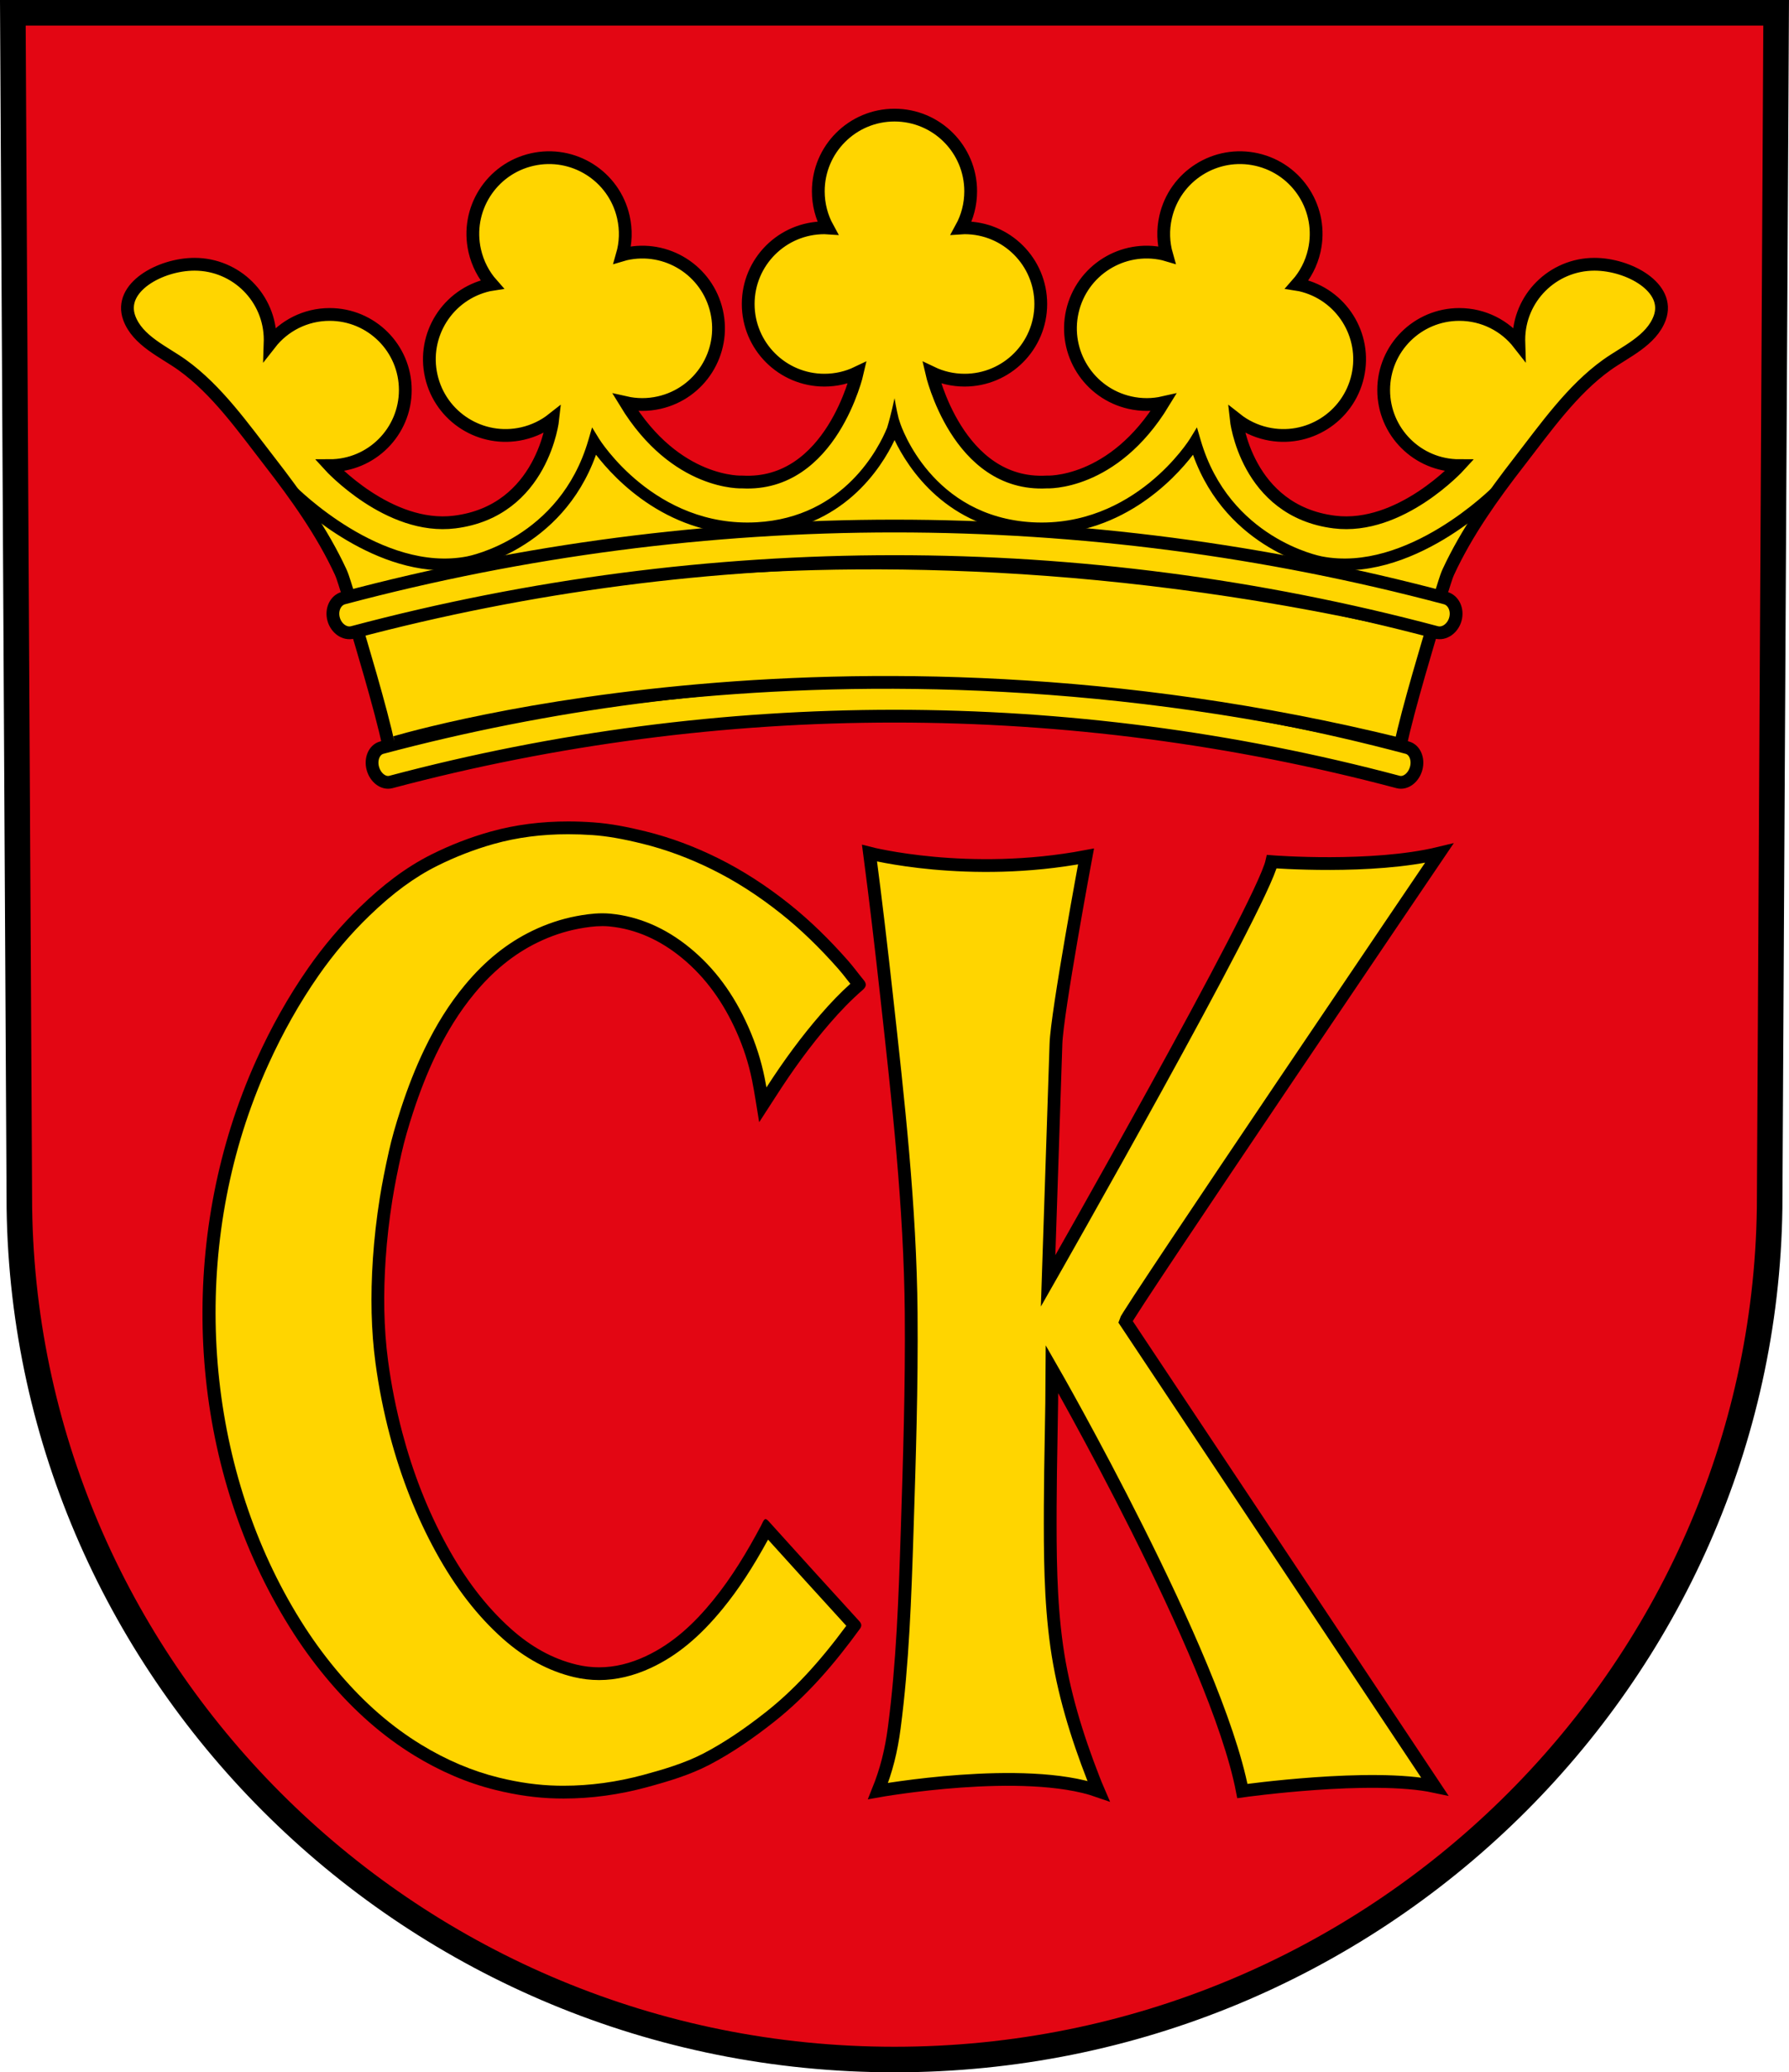 <?xml version="1.0" encoding="utf-8"?>
<!-- Generator: Adobe Illustrator 23.0.6, SVG Export Plug-In . SVG Version: 6.00 Build 0)  -->
<svg version="1.1" id="Warstwa_7" xmlns="http://www.w3.org/2000/svg" xmlns:xlink="http://www.w3.org/1999/xlink" x="0px" y="0px"
	 viewBox="0 0 140.036 162.242" enable-background="new 0 0 140.036 162.242" xml:space="preserve">
<path fill="#E30613" stroke="#000000" stroke-width="2" stroke-miterlimit="10" d="M70.018,161.242
	c37.676,0.005,67.988-30.084,68.501-66.643L139.03,1H70.018H1.005l0.512,93.599C2.03,131.158,32.342,161.246,70.018,161.242z"/>
<g>
	<g>
		<path fill="#FFD500" d="M43.605,140.302c-1.509-0.032-3.036-0.242-4.669-0.643c-2.122-0.521-4.223-1.412-6.242-2.648
			c-2.345-1.436-4.458-3.269-6.458-5.604c-1.005-1.173-1.943-2.431-2.79-3.737c-7.431-11.499-9.146-27.042-4.479-40.563
			c0.158-0.456,0.323-0.905,0.493-1.356c0.339-0.891,0.699-1.759,1.071-2.578c1.152-2.55,2.5-4.938,4.005-7.098
			c1.2-1.721,2.551-3.31,4.017-4.725c1.882-1.82,3.618-3.097,5.464-4.017c1.447-0.721,2.96-1.306,4.496-1.739
			c1.878-0.525,3.829-0.781,5.965-0.781c0.627,0,1.278,0.022,1.937,0.068c1.16,0.079,2.397,0.293,4.012,0.692
			c1.86,0.46,3.724,1.149,5.539,2.049c1.886,0.933,3.687,2.09,5.505,3.538c1.522,1.213,2.993,2.629,4.495,4.329
			c0.261,0.294,0.503,0.603,0.744,0.911c0.166,0.212,0.331,0.424,0.502,0.631c0.017,0.02,0.029,0.036,0.038,0.049
			c-0.013,0.011-0.03,0.028-0.055,0.049c-0.842,0.729-1.688,1.586-2.584,2.621c-1.477,1.703-2.884,3.607-4.301,5.821l-0.598,0.924
			c-0.108-0.682-0.216-1.35-0.35-2.013c-0.264-1.314-0.683-2.624-1.247-3.893c-1.111-2.501-2.563-4.462-4.436-5.996
			c-1.821-1.493-3.818-2.355-5.933-2.563c-0.195-0.019-0.393-0.027-0.591-0.027c-0.722,0-1.426,0.114-1.958,0.215
			c-1.122,0.213-2.232,0.584-3.303,1.102c-1.909,0.921-3.585,2.27-5.122,4.121c-1.18,1.421-2.195,3.033-3.105,4.929
			c-0.669,1.396-1.263,2.896-1.813,4.581c-0.426,1.315-0.711,2.328-0.925,3.285c-0.3,1.336-0.532,2.523-0.709,3.627
			c-0.251,1.581-0.431,3.162-0.533,4.7c-0.198,2.953-0.134,5.592,0.197,8.065c0.252,1.892,0.631,3.797,1.124,5.662
			c0.858,3.239,2.055,6.267,3.556,8.998c1.5,2.728,3.18,4.899,5.136,6.64c1.651,1.468,3.447,2.438,5.338,2.887
			c0.609,0.146,1.233,0.22,1.854,0.22c1.261,0,2.557-0.306,3.85-0.908c1.955-0.91,3.69-2.346,5.461-4.519
			c1.302-1.598,2.478-3.427,3.812-5.93c2.304,2.553,4.583,5.063,6.871,7.57c-2.277,3.135-4.37,5.4-6.612,7.169
			c-1.776,1.402-3.401,2.482-4.97,3.302c-1.539,0.802-3.22,1.29-4.809,1.721c-2.12,0.575-4.268,0.867-6.38,0.867
			C43.946,140.308,43.776,140.306,43.605,140.302z"/>
		<path d="M44.479,65.312L44.479,65.312c0.615,0,1.254,0.023,1.9,0.067c1.13,0.078,2.341,0.288,3.927,0.68
			c1.826,0.451,3.655,1.128,5.437,2.012c1.854,0.917,3.625,2.055,5.415,3.48c1.499,1.194,2.949,2.591,4.435,4.272
			c0.246,0.277,0.478,0.573,0.723,0.887c0.081,0.103,0.161,0.206,0.245,0.311c-0.764,0.688-1.529,1.477-2.327,2.4
			c-1.455,1.677-2.843,3.548-4.239,5.715c-0.045-0.252-0.091-0.503-0.142-0.752c-0.27-1.348-0.7-2.693-1.28-3.998
			c-1.145-2.575-2.642-4.597-4.575-6.18c-1.901-1.557-3.987-2.457-6.202-2.673c-0.21-0.02-0.423-0.03-0.637-0.03
			c-0.763,0-1.498,0.119-2.055,0.224c-1.161,0.221-2.314,0.605-3.425,1.142c-1.976,0.954-3.706,2.345-5.29,4.253
			c-1.208,1.456-2.245,3.102-3.17,5.032c-0.679,1.414-1.28,2.933-1.838,4.643c-0.432,1.33-0.721,2.357-0.937,3.328
			c-0.304,1.355-0.538,2.552-0.715,3.659c-0.253,1.59-0.434,3.186-0.539,4.745c-0.2,2.989-0.135,5.66,0.2,8.165
			c0.255,1.907,0.637,3.833,1.137,5.724c0.869,3.278,2.081,6.344,3.602,9.11c1.526,2.777,3.24,4.993,5.241,6.773
			c1.714,1.523,3.583,2.532,5.554,2.999c0.649,0.155,1.312,0.233,1.971,0.233c1.334,0,2.7-0.321,4.06-0.954
			c2.026-0.943,3.818-2.423,5.637-4.656c1.213-1.488,2.315-3.169,3.529-5.387c1.893,2.099,3.906,4.317,6.124,6.748
			c-2.142,2.906-4.144,5.054-6.28,6.74c-1.752,1.383-3.351,2.446-4.89,3.25c-1.499,0.781-3.217,1.278-4.709,1.682
			c-2.078,0.564-4.18,0.85-6.246,0.85c-0.167,0-0.335-0.002-0.503-0.005c-1.471-0.031-2.962-0.237-4.56-0.629
			c-2.072-0.508-4.125-1.379-6.1-2.588c-2.301-1.409-4.375-3.209-6.34-5.503c-0.99-1.155-1.915-2.395-2.749-3.683
			c-7.349-11.373-9.045-26.75-4.427-40.128c0.157-0.452,0.319-0.898,0.488-1.343c0.336-0.885,0.693-1.742,1.061-2.552
			c1.14-2.523,2.471-4.884,3.958-7.016c1.181-1.694,2.512-3.258,3.955-4.652c1.844-1.784,3.541-3.032,5.339-3.928
			c1.42-0.707,2.904-1.281,4.408-1.705C40.482,65.562,42.389,65.312,44.479,65.312 M44.479,64.312c-2.052,0-4.09,0.237-6.102,0.801
			c-1.591,0.449-3.115,1.041-4.584,1.773c-2.095,1.045-3.911,2.482-5.588,4.104c-1.518,1.465-2.876,3.072-4.08,4.799
			c-1.576,2.261-2.912,4.661-4.049,7.177c-0.39,0.857-0.75,1.727-1.084,2.608c-0.172,0.455-0.338,0.909-0.498,1.37
			c-4.63,13.41-3.217,29.007,4.531,40.998c0.857,1.324,1.8,2.59,2.829,3.791c1.911,2.23,4.074,4.172,6.578,5.705
			c1.988,1.217,4.104,2.147,6.384,2.707c1.576,0.387,3.164,0.624,4.777,0.657c0.175,0.004,0.35,0.006,0.524,0.006
			c2.201,0,4.367-0.304,6.508-0.884c1.69-0.458,3.37-0.958,4.909-1.76c1.788-0.934,3.456-2.095,5.048-3.352
			c2.624-2.071,4.765-4.587,6.719-7.278c0.163-0.224,0.16-0.396-0.04-0.614c-2.378-2.605-4.747-5.214-7.106-7.834
			c-0.099-0.109-0.172-0.152-0.231-0.152c-0.094,0-0.151,0.111-0.221,0.241c-0.046,0.086-0.083,0.181-0.129,0.267
			c-1.094,2.052-2.286,4.043-3.76,5.852c-1.475,1.81-3.14,3.383-5.284,4.381c-1.18,0.549-2.394,0.86-3.638,0.86
			c-0.573,0-1.153-0.066-1.739-0.206c-1.945-0.461-3.631-1.45-5.121-2.774c-2.086-1.856-3.696-4.08-5.029-6.507
			c-1.545-2.811-2.688-5.779-3.511-8.885c-0.488-1.849-0.86-3.714-1.112-5.601c-0.353-2.642-0.372-5.309-0.194-7.966
			c0.104-1.558,0.283-3.109,0.528-4.654c0.194-1.207,0.436-2.406,0.704-3.597c0.243-1.091,0.565-2.169,0.912-3.238
			c0.504-1.545,1.085-3.054,1.788-4.519c0.826-1.723,1.813-3.349,3.038-4.826c1.382-1.665,2.995-3.044,4.955-3.991
			c1.011-0.489,2.077-0.851,3.177-1.06c0.609-0.114,1.244-0.206,1.868-0.206c0.181,0,0.362,0.008,0.54,0.025
			c2.135,0.209,4.015,1.1,5.665,2.452c1.917,1.57,3.293,3.561,4.295,5.813c0.541,1.217,0.952,2.482,1.214,3.788
			c0.215,1.066,0.363,2.147,0.556,3.275c0.433-0.673,0.869-1.343,1.303-2.015c1.29-2.015,2.688-3.954,4.258-5.763
			c0.786-0.909,1.622-1.782,2.535-2.571c0.31-0.27,0.326-0.492,0.074-0.793c-0.424-0.513-0.814-1.057-1.257-1.555
			c-1.401-1.585-2.897-3.066-4.559-4.39c-1.748-1.392-3.601-2.608-5.594-3.594c-1.803-0.894-3.677-1.601-5.641-2.086
			c-1.355-0.335-2.719-0.611-4.098-0.707C45.79,64.337,45.134,64.312,44.479,64.312L44.479,64.312z"/>
	</g>
	<path fill="#FFD500" stroke="#000000" stroke-miterlimit="10" d="M112.302,139.862c-4.947-1.061-15.054,0.358-15.054,0.358
		c-2.048-10.65-14.9-33.026-14.9-33.026c-0.012,3.559-0.127,7.169-0.139,10.728c-0.012,3.661-0.004,7.338,0.509,10.971
		c0.502,3.552,1.563,7.007,2.865,10.342c0.129,0.33,0.259,0.66,0.4,0.985c-5.837-2.048-17.255,0-17.255,0
		c0.663-1.642,1.039-3.182,1.27-4.94c0.666-5.07,0.843-10.215,1.007-15.321c0.183-5.706,0.368-11.449,0.318-17.157
		c-0.074-8.339-1.018-16.655-1.935-24.935c-0.409-3.694-0.84-7.387-1.325-11.072c0,0,7.732,1.997,16.948,0.256
		c0,0-2.284,12.261-2.355,14.684l-0.614,18.547c0,0,16.743-29.39,17.511-32.821c0,0,7.834,0.614,13.108-0.666
		c0,0-24.424,36.047-24.577,36.661L112.302,139.862z"/>
</g>
<path fill="#FFD500" stroke="#000000" stroke-miterlimit="10" d="M112.792,46.468c0.174-0.471,0.371-1.241,0.582-1.697
	c1.437-3.1,3.459-5.936,5.547-8.626c2.04-2.629,4.132-5.627,6.861-7.579c1.44-1.03,3.489-1.895,4.137-3.68
	c0.866-2.387-2.439-4.197-5.112-4.197c-3.269,0-5.92,2.648-5.92,5.917c0,0.095,0.003,0.19,0.006,0.286
	c-1.081-1.386-2.768-2.273-4.664-2.273c-3.269,0-5.92,2.648-5.92,5.917c0,3.272,2.651,5.92,5.92,5.92c0,0-4.613,5.063-9.785,4.414
	c-6.919-0.868-7.683-8.062-7.683-8.062c0.678,0.537,1.484,0.934,2.383,1.137c3.212,0.727,6.405-1.287,7.133-4.499
	c0.728-3.215-1.286-6.408-4.498-7.136c-0.084-0.019-0.165-0.034-0.251-0.047c0.643-0.727,1.117-1.621,1.347-2.637
	c0.727-3.212-1.287-6.405-4.499-7.133c-3.215-0.728-6.408,1.286-7.136,4.498c-0.23,1.016-0.188,2.027,0.079,2.96
	c-0.08-0.024-0.163-0.046-0.247-0.065c-3.212-0.727-6.405,1.287-7.133,4.502c-0.727,3.212,1.287,6.405,4.499,7.133
	c0.896,0.203,1.791,0.193,2.631,0.002c-3.953,6.493-9.154,6.214-9.154,6.214c-6.964,0.358-8.986-8.556-8.986-8.556
	c0.78,0.374,1.653,0.583,2.576,0.583c3.293,0,5.963-2.67,5.963-5.963c0-3.296-2.67-5.966-5.963-5.966
	c-0.086,0-0.169,0.003-0.255,0.009c0.467-0.851,0.731-1.828,0.731-2.869c0-3.293-2.67-5.963-5.963-5.963h-0.002
	c-3.293,0-5.963,2.67-5.963,5.963c0,1.041,0.264,2.018,0.731,2.869c-0.086-0.006-0.169-0.009-0.255-0.009
	c-3.293,0-5.963,2.67-5.963,5.966c0,3.293,2.67,5.963,5.963,5.963c0.923,0,1.796-0.209,2.576-0.583c0,0-2.023,8.915-8.986,8.556
	c0,0-5.201,0.279-9.154-6.214c0.84,0.19,1.735,0.201,2.631-0.002c3.212-0.727,5.226-3.921,4.499-7.133
	c-0.728-3.215-3.921-5.229-7.133-4.502c-0.084,0.019-0.167,0.041-0.247,0.065c0.268-0.933,0.309-1.944,0.079-2.96
	c-0.727-3.212-3.921-5.226-7.136-4.498c-3.212,0.727-5.226,3.921-4.499,7.133c0.23,1.016,0.703,1.91,1.347,2.637
	c-0.085,0.013-0.167,0.028-0.251,0.047c-3.212,0.727-5.226,3.921-4.498,7.136c0.727,3.212,3.921,5.226,7.133,4.499
	c0.9-0.204,1.705-0.601,2.383-1.137c0,0-0.765,7.194-7.683,8.062c-5.171,0.649-9.785-4.414-9.785-4.414
	c3.269,0,5.92-2.648,5.92-5.92c0-3.269-2.651-5.917-5.92-5.917c-1.896,0-3.582,0.888-4.664,2.273
	c0.003-0.095,0.006-0.19,0.006-0.286c0-3.269-2.651-5.917-5.92-5.917c-2.673,0-5.978,1.809-5.112,4.197
	c0.648,1.785,2.697,2.65,4.137,3.68c2.729,1.952,4.821,4.95,6.861,7.579c2.088,2.69,4.111,5.526,5.547,8.626
	c0.211,0.456,0.408,1.226,0.582,1.697"/>
<path d="M117.549,38.732c-0.286,0.292-7.087,7.146-14.267,5.73c-0.068-0.012-7.22-1.37-9.899-8.86
	c-1.453,1.896-5.77,6.584-12.617,6.206c-6.645-0.366-9.699-5.18-10.743-7.355c-1.035,2.178-4.058,6.986-10.753,7.355
	c-6.845,0.378-11.164-4.31-12.617-6.206c-2.679,7.49-9.831,8.848-9.908,8.863c-0.667,0.132-1.333,0.19-1.991,0.19
	c-6.39,0-12.006-5.659-12.267-5.923l0.661-0.645c0.065,0.068,6.743,6.786,13.428,5.472c0.08-0.015,7.235-1.392,9.478-9.1
	l0.292-0.998l0.544,0.888c0.043,0.071,4.362,6.974,12.332,6.541c6.897-0.381,9.613-5.917,10.218-7.404
	c0.316-1.035,0.581-2.31,0.581-2.31s0.132,0.833,0.329,1.622h0.003l0.104,0.319c0.098,0.298,2.488,7.336,10.359,7.773
	c7.975,0.436,12.289-6.47,12.332-6.541l0.544-0.891l0.292,1.002c2.243,7.708,9.398,9.084,9.468,9.097
	c6.7,1.321,13.373-5.401,13.438-5.468L117.549,38.732z"/>
<path fill="#FCCC00" stroke="#33251E" stroke-width="3" stroke-miterlimit="10" d="M112.89,46.468"/>
<path fill="#FCCC00" stroke="#33251E" stroke-width="3" stroke-miterlimit="10" d="M112.89,49.287"/>
<g>
	<path fill="#FFD500" d="M70.018,56.069c13.253,0,26.507,1.718,39.423,5.154c0.573,0.152,1.206-0.323,1.409-1.061l0,0
		c0.203-0.738-0.109-1.472-0.694-1.628c-13.151-3.498-26.644-5.247-40.138-5.247c-13.494,0-26.988,1.749-40.138,5.247
		c-0.585,0.155-0.897,0.891-0.694,1.628l0,0c0.203,0.738,0.836,1.213,1.409,1.061C43.511,57.787,56.765,56.069,70.018,56.069z"/>
	<path fill="none" stroke="#000000" stroke-miterlimit="10" d="M70.018,56.069c13.253,0,26.507,1.718,39.423,5.154
		c0.573,0.152,1.206-0.323,1.409-1.061l0,0c0.203-0.738-0.109-1.472-0.694-1.628c-13.151-3.498-26.644-5.247-40.138-5.247
		c-13.494,0-26.988,1.749-40.138,5.247c-0.585,0.155-0.897,0.891-0.694,1.628l0,0c0.203,0.738,0.836,1.213,1.409,1.061
		C43.511,57.787,56.765,56.069,70.018,56.069z"/>
</g>
<path fill="#FFD500" stroke="#000000" stroke-miterlimit="10" d="M109.637,58.279c0.478-2.458,2.458-8.992,2.458-8.992
	c-49.432-11.723-84.153,0-84.153,0s1.98,6.534,2.458,8.992C30.399,58.279,65.325,47.356,109.637,58.279z"/>
<g>
	<path fill="#FFD500" d="M70.018,43.966c14.259,0,28.518,1.848,42.415,5.545c0.616,0.164,1.285-0.302,1.488-1.039l0,0
		c0.203-0.738-0.145-1.483-0.773-1.649c-14.131-3.759-28.631-5.639-43.13-5.639s-28.999,1.88-43.13,5.639
		c-0.629,0.167-0.976,0.912-0.773,1.649l0,0c0.203,0.738,0.872,1.203,1.488,1.039C41.499,45.814,55.759,43.966,70.018,43.966z"/>
	<path fill="none" stroke="#000000" stroke-miterlimit="10" d="M70.018,43.966c14.259,0,28.518,1.848,42.415,5.545
		c0.616,0.164,1.285-0.302,1.488-1.039l0,0c0.203-0.738-0.145-1.483-0.773-1.649c-14.131-3.759-28.631-5.639-43.13-5.639
		s-28.999,1.88-43.13,5.639c-0.629,0.167-0.976,0.912-0.773,1.649l0,0c0.203,0.738,0.872,1.203,1.488,1.039
		C41.499,45.814,55.759,43.966,70.018,43.966z"/>
</g>
<g>
</g>
<g>
</g>
<g>
</g>
<g>
</g>
<g>
</g>
<g>
</g>
</svg>
